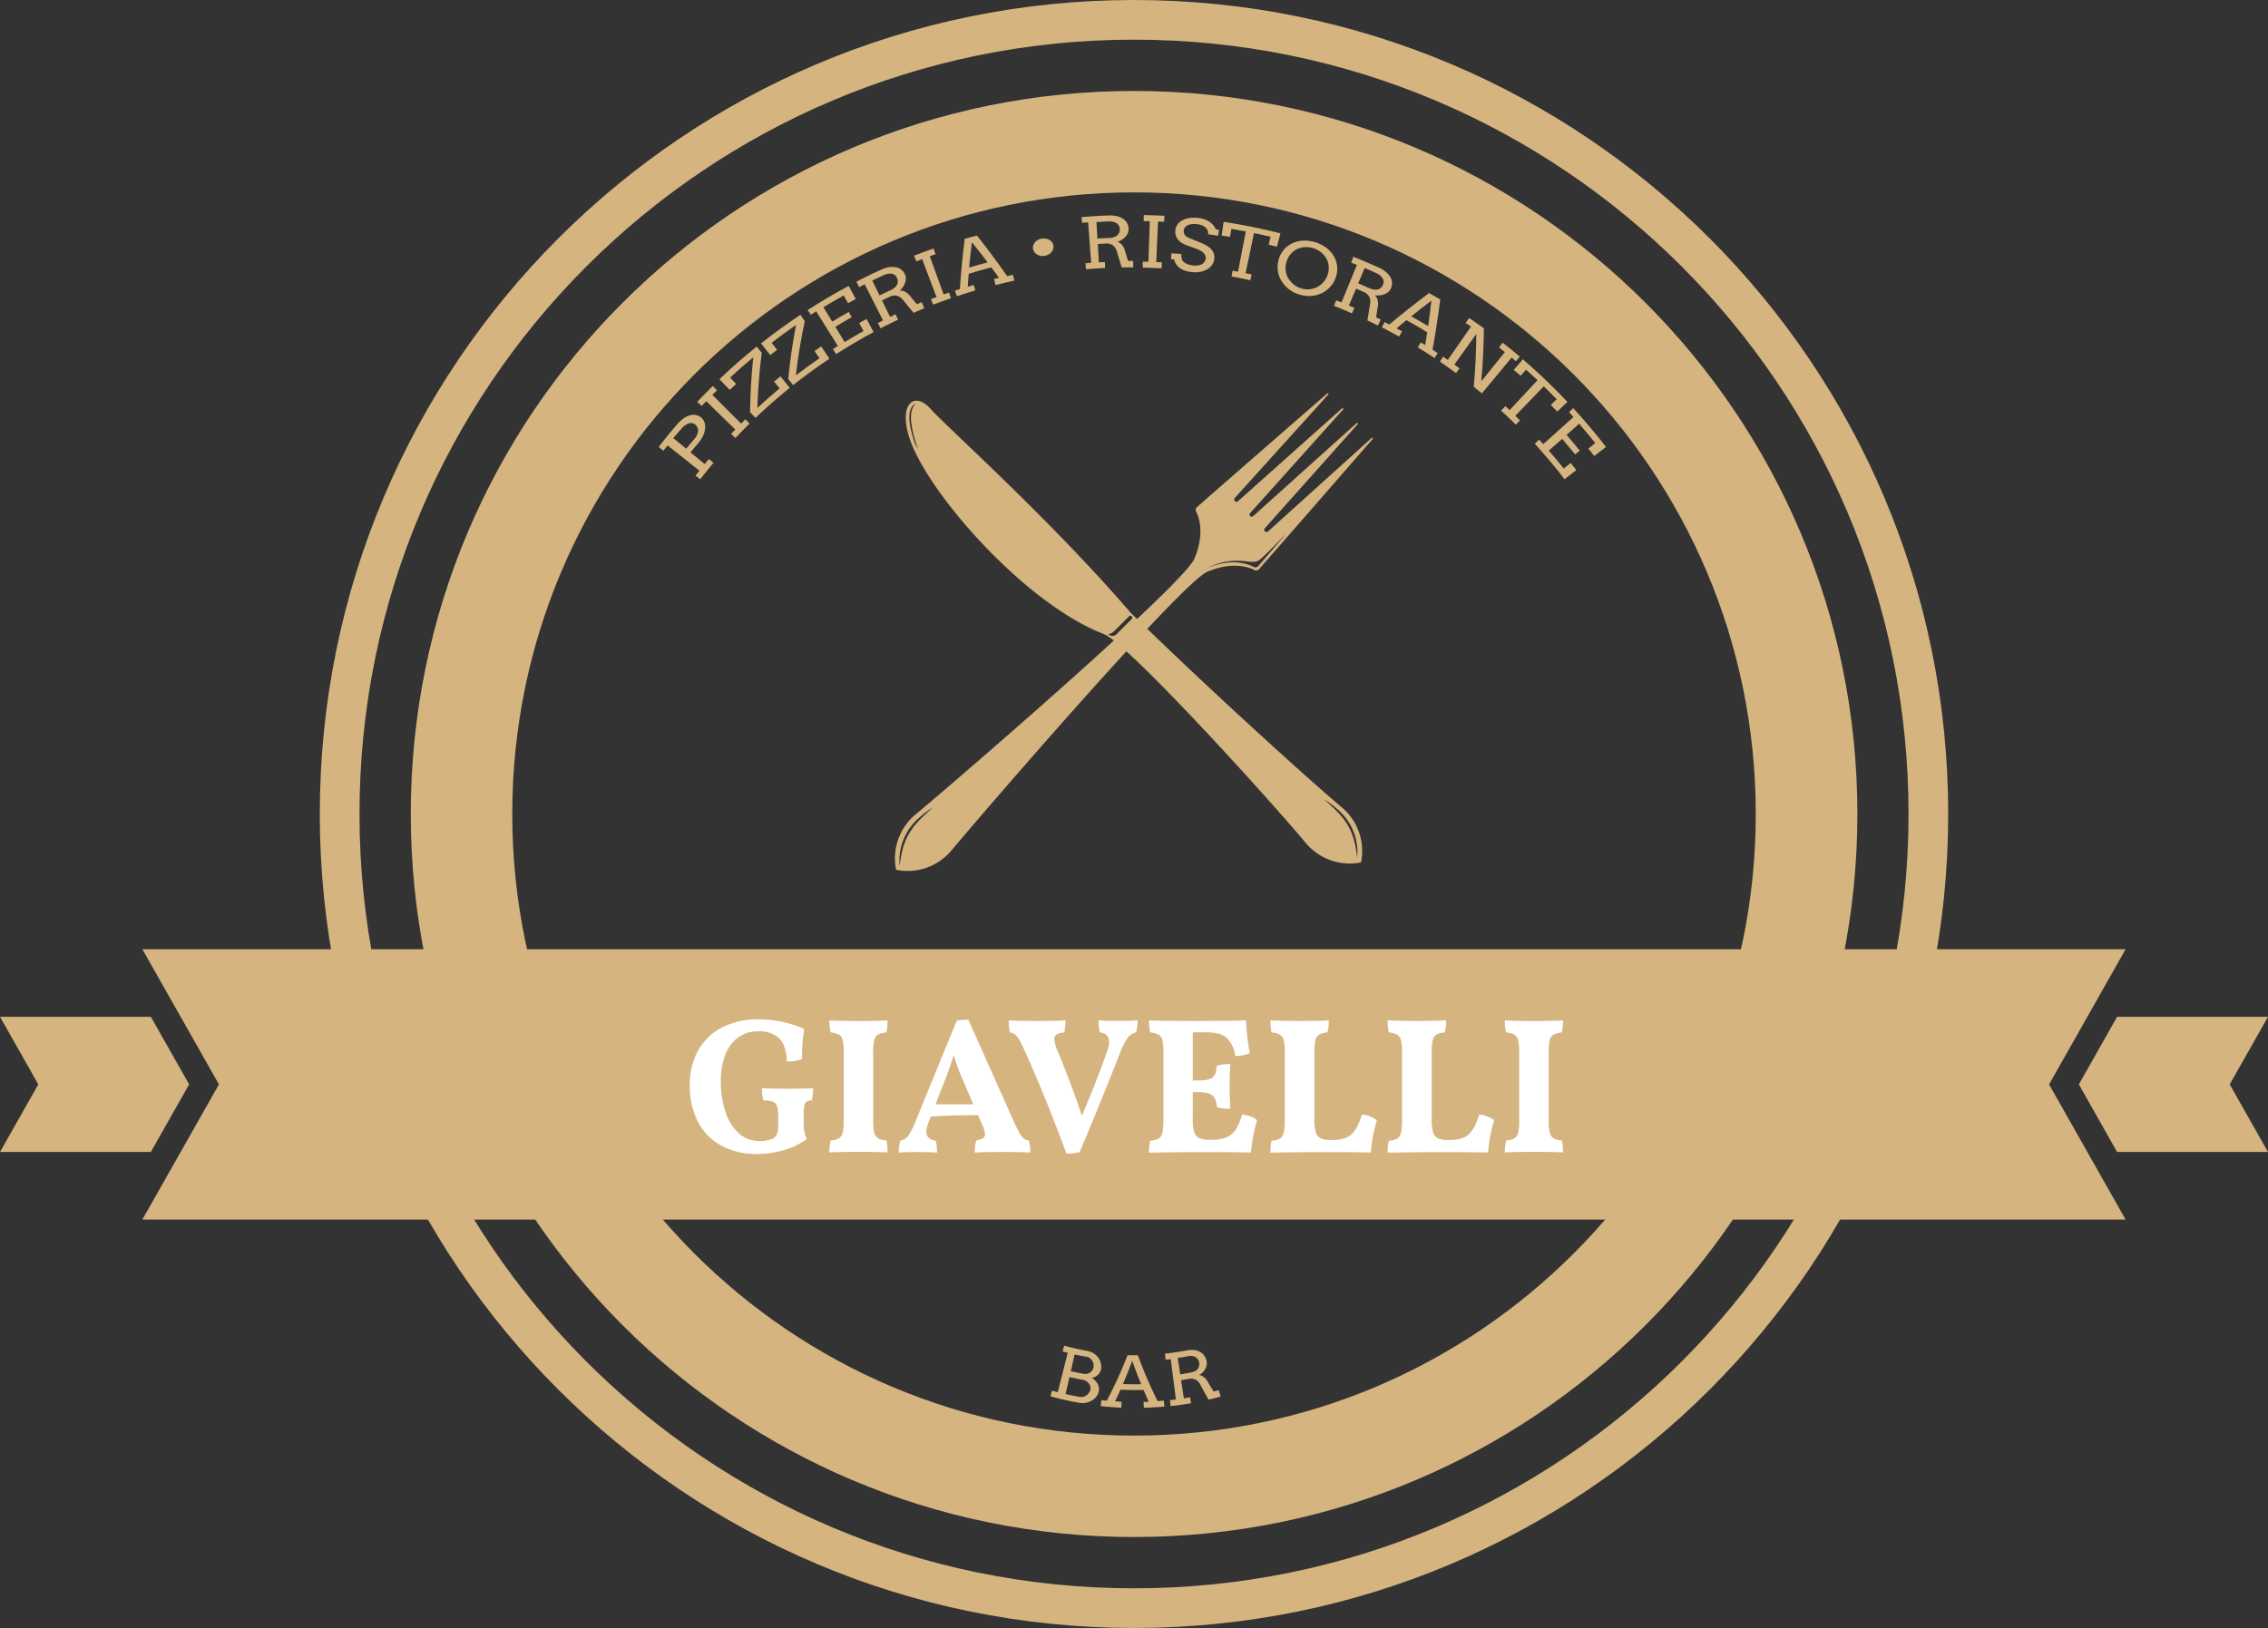 <svg id="Livello_1" data-name="Livello 1" xmlns="http://www.w3.org/2000/svg" viewBox="0 0 701.96 504"><rect x="0" y="0" width="701.96" height="504" fill="#333333" stroke="none"/><defs><style>.cls-1{fill:#d5b480;}.cls-2{fill:#fff;}</style></defs><title>giavelli-logo</title><path class="cls-1" d="M449.81,317.21c4.55-5.13,35.26-40.41,35.26-40.41l-0.11-.21-0.2-.1-32.12,29a0.69,0.69,0,0,1-1,0,0.67,0.67,0,0,1,0-1l28.8-32.27-0.09-.23-0.23-.1L448,300.78a0.68,0.68,0,0,1-.93,0,0.7,0.7,0,0,1,0-.94l28.87-32.19-0.11-.22-0.22-.11-32.27,28.81a0.69,0.69,0,0,1-1,0,0.72,0.72,0,0,1,0-1l29-32.11-0.1-.21-0.21-.1s-35.27,30.71-40.4,35.26a1.15,1.15,0,0,0-.25,1.51c1,1.9,2.55,7.13-.58,14.46-3.08,7.72-71.47,66.84-86.53,79.4a17.68,17.68,0,0,0-5.78,16.94h0a17.67,17.67,0,0,0,16.93-5.78C367,389.51,426.12,321.11,433.84,318c7.33-3.13,12.56-1.55,14.46-.58A1.15,1.15,0,0,0,449.81,317.21Zm-105,76.8a23.81,23.81,0,0,1,4.08-3s-4.83,4-6.65,6.88c-1.63,2.38-3,5.31-3.66,11.21A17.45,17.45,0,0,1,344.82,394Zm103.25-77.53c-1.9-1-6.92-2.75-14.26.38a19.94,19.94,0,0,1,11.78-2.1c1,0.11,3.2.53,4.4-.43s3.39-3.14,8.31-8.19c-4.11,4.78-7.43,8.64-8.72,10.09A1.15,1.15,0,0,1,448.08,316.48Z" transform="translate(-60.13 -141)"/><path class="cls-1" d="M475.62,391.11c-7.72-6.43-38.22-33.76-65.54-60.41-25.39-29.46-57.28-57.82-61.81-63-4.87-5.54-9.84-2.11-6.94,8,4.78,16.74,35.82,52.18,60.42,61.58,0.52,0.28.77,0.37,1.23,0.66,9.83,6.3,49.48,49.88,61.48,64.25a17.69,17.69,0,0,0,16.93,5.78h0A17.7,17.7,0,0,0,475.62,391.11ZM344.3,280.06a11.68,11.68,0,0,1-1.51-3.38c-2-6.29-1.36-9.85.79-10.68-1.64,1.48-1.69,4-1.29,6.71A38.85,38.85,0,0,0,344.3,280.06Zm61.28,57.4a1.74,1.74,0,0,1-2.42-.18,2.68,2.68,0,0,0,1.66-.74l4.76-4.74a0.59,0.59,0,1,1,.82.85Zm74.62,69.09c-0.67-5.9-2-8.83-3.65-11.21-1.82-2.85-6.65-6.88-6.65-6.88a23.67,23.67,0,0,1,4.08,3A17.46,17.46,0,0,1,480.19,406.56Z" transform="translate(-60.13 -141)"/><path class="cls-1" d="M411.11,141c-139.17,0-252,112.82-252,252s112.82,252,252,252,252-112.82,252-252S550.29,141,411.11,141Zm0,491.72C278.72,632.72,171.4,525.39,171.4,393S278.72,153.28,411.11,153.28,650.83,260.61,650.83,393,543.51,632.72,411.11,632.72Z" transform="translate(-60.13 -141)"/><path class="cls-1" d="M411.11,169.16c-123.62,0-223.84,100.22-223.84,223.84S287.49,616.84,411.11,616.84,635,516.62,635,393,534.73,169.16,411.11,169.16Zm0,416.28c-106.28,0-192.43-86.16-192.43-192.44s86.16-192.44,192.43-192.44S603.55,286.72,603.55,393,517.39,585.44,411.11,585.44Z" transform="translate(-60.13 -141)"/><polygon class="cls-1" points="690.11 335.71 701.96 314.79 655.26 314.79 643.42 335.71 655.26 356.64 701.96 356.64 690.11 335.71"/><polygon class="cls-1" points="11.85 335.71 0 314.79 46.69 314.79 58.54 335.71 46.69 356.64 0 356.64 11.85 335.71"/><polygon class="cls-1" points="634.2 335.71 646.05 314.79 657.89 293.86 352.12 293.86 349.84 293.86 44.06 293.86 67.76 335.71 44.06 377.57 349.84 377.57 352.12 377.57 657.89 377.57 646.05 356.64 634.2 335.71"/><path class="cls-2" d="M283.32,495.63a17.4,17.4,0,0,1-7.17-7.35,24.07,24.07,0,0,1-2.52-11.34,21.32,21.32,0,0,1,2.73-11,17.65,17.65,0,0,1,7.53-7,24.36,24.36,0,0,1,10.92-2.37,34.79,34.79,0,0,1,7.68.84,32.22,32.22,0,0,1,6.54,2.16,55.21,55.21,0,0,0-.66,9.3,12.22,12.22,0,0,1-4.68.72q-0.24-5.16-2.49-7.23a9,9,0,0,0-6.33-2.07,10.18,10.18,0,0,0-6.54,2.1,12.09,12.09,0,0,0-3.87,5.58,22.72,22.72,0,0,0-1.23,7.62,30.19,30.19,0,0,0,1.41,9.57,15.2,15.2,0,0,0,4.11,6.66,9.28,9.28,0,0,0,6.42,2.43,9.63,9.63,0,0,0,3.84-.6,2.91,2.91,0,0,0,1.5-1.29,7,7,0,0,0,.48-3.09v-2.46a11.78,11.78,0,0,0-.33-3.3,2.17,2.17,0,0,0-1.26-1.41,9.19,9.19,0,0,0-3-.45,13.1,13.1,0,0,1-.42-3.78q3,0.18,7.86.18,4.08,0,7.92-.12a15.3,15.3,0,0,1-.36,3.72,3.22,3.22,0,0,0-1.65.42,1.92,1.92,0,0,0-.69,1.26,16.77,16.77,0,0,0-.18,2.94v2a16.6,16.6,0,0,0,.21,3,11.47,11.47,0,0,0,.75,2.37,22.64,22.64,0,0,1-6.9,3.36,29.34,29.34,0,0,1-8.7,1.26A22.29,22.29,0,0,1,283.32,495.63Z" transform="translate(-60.13 -141)"/><path class="cls-2" d="M320.94,463a2.77,2.77,0,0,0-1.14-1.68,6.15,6.15,0,0,0-2.55-.69,12.83,12.83,0,0,1-.42-3.72q3.06,0.18,9.18.18,5.22,0,8.82-.18,0,1-.06,2a5.85,5.85,0,0,1-.36,1.74,6.67,6.67,0,0,0-2.52.66,2.62,2.62,0,0,0-1.17,1.68,14.88,14.88,0,0,0-.33,3.66V488a14.08,14.08,0,0,0,.36,3.69,2.86,2.86,0,0,0,1.2,1.74,5.76,5.76,0,0,0,2.52.63,14.46,14.46,0,0,1,.36,3.72q-3.06-.18-8.52-0.18-5.76,0-9.48.18a14.44,14.44,0,0,1,.42-3.72,5.77,5.77,0,0,0,2.52-.63,2.76,2.76,0,0,0,1.17-1.74,15.31,15.31,0,0,0,.33-3.69V466.62A14.55,14.55,0,0,0,320.94,463Z" transform="translate(-60.13 -141)"/><path class="cls-2" d="M379,497.82q-2.88-.18-8.28-0.18-6.18,0-8.88.18a12.83,12.83,0,0,1,.42-3.72,6.06,6.06,0,0,0,2.1-.75,1.47,1.47,0,0,0,.66-1.29,8.28,8.28,0,0,0-.78-2.58l-1.38-3.24q-8,0-14.64.42l-0.78,2a8.46,8.46,0,0,0-.6,2.64q0,2.46,2.88,2.82a13.64,13.64,0,0,1,.42,3.72q-2-.18-6.42-0.18-3.72,0-5.4.18a12.33,12.33,0,0,1,.48-3.72,3.67,3.67,0,0,0,2.43-1.47,23.73,23.73,0,0,0,2.37-4.77L356.25,457a12.26,12.26,0,0,1,1.71-.24q0.87-.06,1.89-0.06l13.74,30.78q1.26,2.82,2,4.14a6.2,6.2,0,0,0,1.41,1.83,3.19,3.19,0,0,0,1.56.63A13.14,13.14,0,0,1,379,497.82Zm-17.64-14.94-3.24-7.56a68.36,68.36,0,0,1-2.82-7.68q-1.2,4-2.64,7.62l-3,7.62h11.7Z" transform="translate(-60.13 -141)"/><path class="cls-2" d="M412.23,456.9a13.93,13.93,0,0,1-.48,3.72,4.45,4.45,0,0,0-2.67,1.77,22.07,22.07,0,0,0-2.37,4.77q-5,12.9-12.42,30.54a14.13,14.13,0,0,1-4.08.42q-6.72-18-12.3-30.42-1.38-3.12-2.1-4.44a6.88,6.88,0,0,0-1.38-1.89,3.42,3.42,0,0,0-1.68-.75,10.26,10.26,0,0,1-.36-3.72q2.7,0.18,8.64.18,5.76,0,8.88-.18a18.94,18.94,0,0,1-.36,3.72,6,6,0,0,0-2.4.63,1.6,1.6,0,0,0-.72,1.47,12.24,12.24,0,0,0,1.26,4.14q4.5,11,7.26,19.56,4.44-10.26,7.86-20a9.63,9.63,0,0,0,.6-2.82q0-2.58-2.88-3a12.43,12.43,0,0,1-.36-3.72q2.22,0.18,6.06.18T412.23,456.9Z" transform="translate(-60.13 -141)"/><path class="cls-2" d="M449.19,487.8a49.81,49.81,0,0,0-1.86,10q-6-.12-14.4-0.12-8.7,0-17.16.18a14.86,14.86,0,0,1,.36-3.72,6,6,0,0,0,2.55-.63,2.75,2.75,0,0,0,1.2-1.8,17.25,17.25,0,0,0,.33-3.93V466.62a14.6,14.6,0,0,0-.33-3.63,2.74,2.74,0,0,0-1.17-1.68,6.41,6.41,0,0,0-2.58-.69,13.61,13.61,0,0,1-.36-3.72q4.68,0.18,13.5.18,12.24,0,16.5-.18,0.12,2.52.45,5.4A35.26,35.26,0,0,0,447,467a10.18,10.18,0,0,1-4.56.9,9.44,9.44,0,0,0-2.46-5.4q-1.92-1.92-6.54-1.92h-4.14V475.5h1.74q3.24,0,4.41-.93t1.23-3.57a13.52,13.52,0,0,1,4.26-.6q-0.24,4-.24,6.84,0,3.3.24,7a13.37,13.37,0,0,1-4.14-.48q-0.24-2.7-1.44-3.66t-4.32-1h-1.74v8.4a13.07,13.07,0,0,0,.45,3.93,3.1,3.1,0,0,0,1.5,1.89,7,7,0,0,0,3.09.54h0.72a11.86,11.86,0,0,0,4.8-.81,6.26,6.26,0,0,0,2.82-2.46,20.14,20.14,0,0,0,1.92-4.59Q447.93,486.54,449.19,487.8Z" transform="translate(-60.13 -141)"/><path class="cls-2" d="M478.41,492.18q1.92-1.74,3.24-6.12a8.51,8.51,0,0,1,4.62,1.74,47.64,47.64,0,0,0-1.86,10q-6.12-.12-13.92-0.12-8.7,0-17.16.18a14.86,14.86,0,0,1,.36-3.72,6,6,0,0,0,2.55-.63,2.74,2.74,0,0,0,1.2-1.8,17.19,17.19,0,0,0,.33-3.93V466.62a14.61,14.61,0,0,0-.33-3.6,2.74,2.74,0,0,0-1.17-1.71,6.41,6.41,0,0,0-2.58-.69,15.77,15.77,0,0,1-.36-3.72q4.68,0.18,9,.18,5.46,0,9.06-.18a11.79,11.79,0,0,1-.42,3.72,6.67,6.67,0,0,0-2.52.66,2.63,2.63,0,0,0-1.17,1.71,15.67,15.67,0,0,0-.33,3.75v20.82a14,14,0,0,0,.42,3.93,3,3,0,0,0,1.47,1.89,7,7,0,0,0,3.09.54h0.72Q476.49,493.92,478.41,492.18Z" transform="translate(-60.13 -141)"/><path class="cls-2" d="M514.71,492.18q1.92-1.74,3.24-6.12a8.51,8.51,0,0,1,4.62,1.74,47.64,47.64,0,0,0-1.86,10q-6.12-.12-13.92-0.12-8.7,0-17.16.18a14.86,14.86,0,0,1,.36-3.72,6,6,0,0,0,2.55-.63,2.74,2.74,0,0,0,1.2-1.8,17.19,17.19,0,0,0,.33-3.93V466.62a14.61,14.61,0,0,0-.33-3.6,2.74,2.74,0,0,0-1.17-1.71,6.41,6.41,0,0,0-2.58-.69,15.77,15.77,0,0,1-.36-3.72q4.68,0.18,9,.18,5.46,0,9.06-.18a11.79,11.79,0,0,1-.42,3.72,6.67,6.67,0,0,0-2.52.66,2.63,2.63,0,0,0-1.17,1.71,15.67,15.67,0,0,0-.33,3.75v20.82a14,14,0,0,0,.42,3.93,3,3,0,0,0,1.47,1.89,7,7,0,0,0,3.09.54h0.72Q512.79,493.92,514.71,492.18Z" transform="translate(-60.13 -141)"/><path class="cls-2" d="M530,463a2.77,2.77,0,0,0-1.14-1.68,6.15,6.15,0,0,0-2.55-.69,12.83,12.83,0,0,1-.42-3.72q3.06,0.18,9.18.18,5.22,0,8.82-.18,0,1-.06,2a5.84,5.84,0,0,1-.36,1.74,6.67,6.67,0,0,0-2.52.66,2.62,2.62,0,0,0-1.17,1.68,14.88,14.88,0,0,0-.33,3.66V488a14.05,14.05,0,0,0,.36,3.69,2.86,2.86,0,0,0,1.2,1.74,5.76,5.76,0,0,0,2.52.63,14.44,14.44,0,0,1,.36,3.72q-3.06-.18-8.52-0.18-5.76,0-9.48.18a14.43,14.43,0,0,1,.42-3.72,5.77,5.77,0,0,0,2.52-.63,2.75,2.75,0,0,0,1.17-1.74,15.31,15.31,0,0,0,.33-3.69V466.62A14.55,14.55,0,0,0,530,463Z" transform="translate(-60.13 -141)"/><path class="cls-1" d="M264,279.36q2.75-3.54,5.62-6.91a11.28,11.28,0,0,1,2-1.86,6.76,6.76,0,0,1,2-1,4,4,0,0,1,1.95-.09,3.65,3.65,0,0,1,1.73.93,3.25,3.25,0,0,1,.92,1.49,4.57,4.57,0,0,1,.13,1.91,7.24,7.24,0,0,1-.66,2.15,10,10,0,0,1-1.47,2.23q-1.2,1.41-2.38,2.85l4.4,3.61,1.3-1.57,1.42,1.19q-2.09,2.49-4.1,5.09l-1.46-1.13,1.2-1.53-9.85-7.82-1.29,1.64Zm4.53-2.7,4,3.25q1.21-1.48,2.44-2.92a6.11,6.11,0,0,0,.82-1.21,3.68,3.68,0,0,0,.38-1.18,2.38,2.38,0,0,0-.11-1.1,2.25,2.25,0,0,0-.65-0.95,2.14,2.14,0,0,0-2-.52,5.38,5.38,0,0,0-2.53,1.9Q269.65,275.28,268.52,276.66Z" transform="translate(-60.13 -141)"/><path class="cls-1" d="M275.93,265.41q2.37-2.51,4.81-4.91l1.3,1.33-1.43,1.42,8.9,8.89,1.33-1.33,1.29,1.32q-2.23,2.19-4.39,4.48l-1.34-1.27,1.31-1.37-9-8.76-1.4,1.47Z" transform="translate(-60.13 -141)"/><path class="cls-1" d="M295.9,250.2q-1.1,8.62-1.36,17.08,3.38-3.13,6.89-6.05l-1.73-2.09,2-1.62,2.85,3.55q-5.45,4.4-10.6,9.31l-1.68-1.77q0.11-8.4,1-17-3.64,3-7.15,6.28l1.86,2-2,1.84-3.17-3.34q5.59-5.33,11.51-10.1Z" transform="translate(-60.13 -141)"/><path class="cls-1" d="M309.21,240.44q-1.8,8.43-2.75,16.77,3.59-2.76,7.3-5.31l-1.53-2.23,2.08-1.41,2.52,3.8q-5.74,3.83-11.23,8.17l-1.51-1.91q0.8-8.29,2.43-16.72-3.84,2.65-7.57,5.51l1.67,2.19-2.09,1.63-2.85-3.62q5.95-4.71,12.19-8.86Z" transform="translate(-60.13 -141)"/><path class="cls-1" d="M310.09,237q6.23-4,12.71-7.49l2.18,4.06-2.37,1.3-1.34-2.41q-3.17,1.76-6.28,3.66l2.71,4.45q2.54-1.55,5.13-3l0.91,1.61q-2.56,1.44-5.07,3l2.87,4.72q2.9-1.77,5.85-3.41L326.05,241l2.28-1.25,2.18,4.05q-5.9,3.17-11.59,6.83l-1-1.55,1.53-1-6.7-10.66-1.64,1Z" transform="translate(-60.13 -141)"/><path class="cls-1" d="M325.19,228.23q3.78-2,7.64-3.73a9.85,9.85,0,0,1,2.4-.77,6.12,6.12,0,0,1,2.15,0,3.94,3.94,0,0,1,1.73.76,3.82,3.82,0,0,1,1.16,1.57,3,3,0,0,1,.22,1.22,4.13,4.13,0,0,1-.25,1.31,5.42,5.42,0,0,1-.67,1.27,5.66,5.66,0,0,1-1,1.12,3,3,0,0,1,.73,0,3.35,3.35,0,0,1,.78.25,4.25,4.25,0,0,1,.77.45,4,4,0,0,1,.69.65q1.19,1.42,2.36,2.85l1.5-.62,0.8,1.88q-1.67.68-3.32,1.4-1.63-2-3.29-4a3.68,3.68,0,0,0-1.9-1.3,3.47,3.47,0,0,0-2.28.36L333.12,234l2.49,5.12,1.7-.82,0.79,1.67q-2.73,1.29-5.42,2.68l-0.85-1.64,1.6-.82L327.76,229l-1.71.88Zm4.91-.38,2.25,4.61q1.7-.82,3.41-1.61a5.48,5.48,0,0,0,1.16-.71,3.23,3.23,0,0,0,.77-0.87,2.26,2.26,0,0,0,.1-2.14,2.22,2.22,0,0,0-1.58-1.37,4.7,4.7,0,0,0-2.89.57Q331.71,227.07,330.11,227.85Z" transform="translate(-60.13 -141)"/><path class="cls-1" d="M343,220.17q3-1.17,6.07-2.24l0.62,1.75-1.79.64,4.29,11.83,1.67-.59,0.61,1.74q-2.78,1-5.54,2l-0.67-1.72L350,233l-4.46-11.77-1.78.68Z" transform="translate(-60.13 -141)"/><path class="cls-1" d="M367.8,227.37l1.5-.38q-1.16-1.62-2.35-3.22-3.54.9-7,2-0.17,2-.3,4l1.83-.56L362,230.9q-2.86.85-5.7,1.81L355.68,231l1.54-.51q0.51-7.76,1.5-15.57,1.89-.54,3.78-1,4.9,6.17,9.34,12.56l1.81-.41,0.4,1.8q-2.91.64-5.8,1.38Zm-7.71-3.55q2.84-.84,5.71-1.59-2.37-3.15-4.85-6.24Q360.45,219.9,360.08,223.81Z" transform="translate(-60.13 -141)"/><path class="cls-1" d="M379.87,218.1a2.3,2.3,0,0,1,.06-1.08,2.71,2.71,0,0,1,.53-1,3.17,3.17,0,0,1,.92-0.74,3.86,3.86,0,0,1,2.5-.39,3.26,3.26,0,0,1,1.1.42,2.68,2.68,0,0,1,.8.76,2.33,2.33,0,0,1,.39,1,2.36,2.36,0,0,1-.1,1.09,2.73,2.73,0,0,1-.54.94,3.26,3.26,0,0,1-.91.71,3.62,3.62,0,0,1-1.18.39,3.66,3.66,0,0,1-1.25,0,3.26,3.26,0,0,1-1.08-.4,2.74,2.74,0,0,1-.81-0.73A2.36,2.36,0,0,1,379.87,218.1Z" transform="translate(-60.13 -141)"/><path class="cls-1" d="M394.88,208.21q4.16-.35,8.33-0.51a9.56,9.56,0,0,1,2.47.2,6,6,0,0,1,2,.8,3.91,3.91,0,0,1,1.29,1.36,3.85,3.85,0,0,1,.47,1.9,3,3,0,0,1-.25,1.21,4.16,4.16,0,0,1-.72,1.11,5.35,5.35,0,0,1-1.09.92,5.53,5.53,0,0,1-1.37.64,3,3,0,0,1,.65.32,3.32,3.32,0,0,1,.62.52,4.26,4.26,0,0,1,.53.71,4.06,4.06,0,0,1,.38.86q0.55,1.77,1.07,3.53h1.6q0,1,0,2-1.78,0-3.56,0-0.73-2.46-1.5-4.92a3.68,3.68,0,0,0-1.24-1.92,3.38,3.38,0,0,0-2.21-.54l-2.45.13,0.34,5.68,1.85-.1,0.09,1.85q-3,.15-5.92.39l-0.16-1.84,1.75-.14-0.94-12.54-1.88.15Zm4.6,1.53,0.31,5.11q1.85-.11,3.7-0.18a5.31,5.31,0,0,0,1.32-.21,3.16,3.16,0,0,0,1-.51,2.32,2.32,0,0,0,.67-0.82,2.37,2.37,0,0,0,.23-1.12,2.23,2.23,0,0,0-.93-1.87,4.57,4.57,0,0,0-2.84-.58Q401.22,209.63,399.47,209.74Z" transform="translate(-60.13 -141)"/><path class="cls-1" d="M414.13,207.58q3.2,0.06,6.39.23l-0.1,1.86-1.88-.09L418,222.14l1.75,0.08-0.1,1.85q-2.91-.15-5.83-0.21l0-1.85,1.75,0L416,209.48l-1.88,0Z" transform="translate(-60.13 -141)"/><path class="cls-1" d="M433.72,212a3,3,0,0,0-.82-0.83,4.7,4.7,0,0,0-1.05-.51,5.38,5.38,0,0,0-1.18-.27,6.93,6.93,0,0,0-1.75,0,4,4,0,0,0-1.28.39,2.24,2.24,0,0,0-.8.68,1.78,1.78,0,0,0-.33.88,2,2,0,0,0,.2,1.17,2.33,2.33,0,0,0,.7.76,4.4,4.4,0,0,0,1,.51l1,0.41,2.48,1a12.66,12.66,0,0,1,1.93,1,5.39,5.39,0,0,1,1.33,1.13,3.6,3.6,0,0,1,.71,1.36,4.11,4.11,0,0,1,.06,1.67,3.85,3.85,0,0,1-.74,1.78,4.81,4.81,0,0,1-1.51,1.3,6.69,6.69,0,0,1-2.1.73,8.89,8.89,0,0,1-2.55.07,9.39,9.39,0,0,1-2.37-.53,5.74,5.74,0,0,1-1.61-.91,4.28,4.28,0,0,1-1-1.18,5.8,5.8,0,0,1-.55-1.3l-0.93-.07,0.13-1.84,3.12,0.24a3.56,3.56,0,0,0,.14,1.71,2.43,2.43,0,0,0,.72.89,4,4,0,0,0,1.17.61,7.07,7.07,0,0,0,1.54.33,6.18,6.18,0,0,0,1.5,0,3.59,3.59,0,0,0,1.19-.36,2.32,2.32,0,0,0,.82-0.7,2.2,2.2,0,0,0,.39-1,1.89,1.89,0,0,0-.17-1.14,2.85,2.85,0,0,0-.71-0.88,4.88,4.88,0,0,0-1-.65q-0.57-.27-1.1-0.48l-2.67-.95a9.36,9.36,0,0,1-1.6-.75,5,5,0,0,1-1.22-1,3.72,3.72,0,0,1-.74-1.29,4.19,4.19,0,0,1-.17-1.64,3.6,3.6,0,0,1,.57-1.71,4.16,4.16,0,0,1,1.42-1.32,6.6,6.6,0,0,1,2.21-.77,10.3,10.3,0,0,1,2.91-.06,8.64,8.64,0,0,1,1.94.43,6.81,6.81,0,0,1,1.55.77,5.41,5.41,0,0,1,1.16,1.05,5.32,5.32,0,0,1,.77,1.26l1,0.14-0.27,1.83-3.14-.43A2.08,2.08,0,0,0,433.72,212Z" transform="translate(-60.13 -141)"/><path class="cls-1" d="M441.63,224.79l1.67,0.31,2.42-12.44q-2.23-.43-4.47-0.81l-0.42,2.5-2.62-.42,0.65-4.25q8.85,1.35,17.57,3.55l-1.06,4.16-2.58-.63,0.59-2.47q-2.56-.61-5.13-1.14l-2.6,12.41,1.87,0.4-0.4,1.8q-2.9-.64-5.82-1.17Z" transform="translate(-60.13 -141)"/><path class="cls-1" d="M462.11,232.13A9.87,9.87,0,0,1,459,230.5a9.47,9.47,0,0,1-2.23-2.5,8,8,0,0,1-1.13-3.16,8.59,8.59,0,0,1,.2-3.36,7.93,7.93,0,0,1,1.51-3,7.79,7.79,0,0,1,2.6-2.08,9,9,0,0,1,3.42-.9,11.25,11.25,0,0,1,7.46,2.37,8.91,8.91,0,0,1,2.28,2.71,7.73,7.73,0,0,1,.9,3.2,8,8,0,0,1-.53,3.34,8.29,8.29,0,0,1-1.8,2.86,8.6,8.6,0,0,1-2.68,1.88,9.16,9.16,0,0,1-3.26.77A10,10,0,0,1,462.11,232.13Zm0.61-1.9a6.73,6.73,0,0,0,2.68.32,6.43,6.43,0,0,0,4.31-2.18A6.69,6.69,0,0,0,471,226.2a6.49,6.49,0,0,0,.38-2.6,5.76,5.76,0,0,0-.69-2.47,6.53,6.53,0,0,0-1.67-2,7.26,7.26,0,0,0-2.36-1.26,7.14,7.14,0,0,0-2.88-.34,6.39,6.39,0,0,0-2.48.74,6,6,0,0,0-1.88,1.61,6.46,6.46,0,0,0-1.12,2.25,6.68,6.68,0,0,0-.23,2.72,5.9,5.9,0,0,0,.76,2.25,7.64,7.64,0,0,0,1.53,1.81A6.41,6.41,0,0,0,462.72,230.22Z" transform="translate(-60.13 -141)"/><path class="cls-1" d="M479,220.51q3.93,1.55,7.8,3.29a9.85,9.85,0,0,1,2.16,1.3,6.14,6.14,0,0,1,1.44,1.6,3.93,3.93,0,0,1,.57,1.81,3.79,3.79,0,0,1-.42,1.91,2.94,2.94,0,0,1-.77,1,4.18,4.18,0,0,1-1.15.67,5.46,5.46,0,0,1-1.4.33,5.69,5.69,0,0,1-1.53,0,3,3,0,0,1,.44.58,3.36,3.36,0,0,1,.33.75,4.23,4.23,0,0,1,.16.88,4,4,0,0,1,0,.94q-0.29,1.83-.6,3.65l1.46,0.72-0.89,1.84q-1.62-.81-3.26-1.59,0.44-2.53.84-5.08a3.67,3.67,0,0,0-.27-2.28,3.46,3.46,0,0,0-1.77-1.48l-2.29-1-2.23,5.24,1.73,0.74L478.56,238q-2.76-1.21-5.55-2.31l0.68-1.72,1.65,0.66L480.1,223l-1.77-.71ZM482.5,224l-2,4.72q1.73,0.73,3.45,1.5a5.51,5.51,0,0,0,1.3.41,3.24,3.24,0,0,0,1.17,0,2.26,2.26,0,0,0,1.68-1.32,2.21,2.21,0,0,0,0-2.09,4.7,4.7,0,0,0-2.33-1.81Q484.13,224.64,482.5,224Z" transform="translate(-60.13 -141)"/><path class="cls-1" d="M499.87,247l1.35,0.83q0.34-2,.65-3.95-3.19-2-6.44-3.76-1.55,1.25-3.07,2.53l1.71,0.94-0.9,1.61q-2.65-1.48-5.35-2.86l0.84-1.65,1.46,0.76q6-5,12.32-9.73,1.74,1,3.46,2-1,7.84-2.39,15.53l1.6,1.05-1,1.54q-2.56-1.7-5.16-3.29Zm-2.94-8.07q2.63,1.47,5.22,3,0.58-3.91,1-7.86Q500,236.47,496.93,238.92Z" transform="translate(-60.13 -141)"/><path class="cls-1" d="M525.22,247.08q2.68,2.11,5.29,4.33l-1.2,1.42L528,251.68l-9.22,11.11q-1.25-1-2.51-2.05,0.73-8.07.79-16.36l-6.79,9.48,1.6,1.16-1.09,1.49q-2.49-1.83-5-3.56l1-1.53,1.46,1,7.18-10.34L513.76,241l1.06-1.56q2.31,1.57,4.58,3.22-0.07,8.22-.8,16.24l0.4-.34L525.9,250l-1.82-1.46Z" transform="translate(-60.13 -141)"/><path class="cls-1" d="M526.05,266.74l1.32,1.23L536,258.7q-1.76-1.65-3.55-3.25l-1.68,1.9-2.11-1.85,2.8-3.26a185.8,185.8,0,0,1,13.78,13.18l-3.12,3q-1-1-2-2.06l1.81-1.77q-2-2-4-4l-8.79,9.14,1.45,1.42-1.3,1.32q-2.25-2.23-4.57-4.36Z" transform="translate(-60.13 -141)"/><path class="cls-1" d="M547.06,267.36q5.26,5.73,10.13,12l-3.64,2.82q-0.9-1.16-1.81-2.29l2.15-1.72q-2.44-3-5-6L545,275.65q2.07,2.38,4.08,4.85l-1.43,1.17q-2-2.45-4-4.8l-4.16,3.63q2.36,2.71,4.63,5.55l2.15-1.72q0.87,1.09,1.74,2.2l-3.63,2.82q-4.44-5.73-9.24-11l1.36-1.25,1.28,1.41,9.35-8.42-1.37-1.51Z" transform="translate(-60.13 -141)"/><path class="cls-1" d="M385.72,571.53l1.79,0.47,3.09-12.19L389,559.4l0.5-1.81q3.59,1,7.25,1.66a5.12,5.12,0,0,1,1.8.68,5.23,5.23,0,0,1,1.38,1.22,4.91,4.91,0,0,1,.85,1.63,4.58,4.58,0,0,1,.16,1.9,3.09,3.09,0,0,1-.86,1.81,4.18,4.18,0,0,1-2,1.11,6.29,6.29,0,0,1,1,.79,4.67,4.67,0,0,1,.71.91,3.81,3.81,0,0,1,.41,1,2.83,2.83,0,0,1,.07,1,4.18,4.18,0,0,1-.66,1.84,4.62,4.62,0,0,1-1.39,1.37,5.49,5.49,0,0,1-1.94.76,6.15,6.15,0,0,1-2.27,0q-4.42-.79-8.78-2Zm7-11.21-1.17,5.19q2,0.45,4,.81a2.66,2.66,0,0,0,2-.43,2.58,2.58,0,0,0,.68-0.7,2.19,2.19,0,0,0,.34-0.89,2.79,2.79,0,0,0,0-1.06,3.21,3.21,0,0,0-.41-1,3,3,0,0,0-.7-0.77,2.11,2.11,0,0,0-.93-0.41Q394.59,560.74,392.72,560.32Zm-1.59,7-1.19,5.26q2.2,0.5,4.42.89a2.47,2.47,0,0,0,1.16-.06,3.12,3.12,0,0,0,1-.52,3,3,0,0,0,.75-0.84,2.76,2.76,0,0,0,.37-1,2,2,0,0,0-.08-0.94,2.8,2.8,0,0,0-.47-0.86,3,3,0,0,0-.77-0.68,2.9,2.9,0,0,0-1-.38Q393.22,567.8,391.14,567.33Z" transform="translate(-60.13 -141)"/><path class="cls-1" d="M414.08,575l1.6-.05q-0.84-1.81-1.62-3.64-3.57.09-7.13-.08-0.81,1.81-1.67,3.61l2,0.11-0.08,1.85q-3.18-.14-6.36-0.49l0.2-1.84,1.67,0.17a134.69,134.69,0,0,0,6.42-14.07q1.6,0,3.2,0a135,135,0,0,0,6.11,14.2l1.93-.15,0.16,1.84q-3.18.28-6.36,0.37Zm-6.38-5.53q2.81,0.12,5.62.07-1.48-3.61-2.75-7.27Q409.25,565.87,407.7,569.45Z" transform="translate(-60.13 -141)"/><path class="cls-1" d="M420.69,560.07q3.41-.37,6.78-1a7.6,7.6,0,0,1,2.05-.13,5.08,5.08,0,0,1,1.77.45,4,4,0,0,1,1.39,1.08,4.44,4.44,0,0,1,.86,1.74,3.21,3.21,0,0,1,.07,1.23,4,4,0,0,1-.38,1.24,4.73,4.73,0,0,1-1.92,2,3,3,0,0,1,.67.2,3.51,3.51,0,0,1,.68.39,4.61,4.61,0,0,1,.65.59,4.23,4.23,0,0,1,.55.76q0.92,1.6,1.88,3.18l1.62-.43,0.56,2q-1.86.51-3.73,0.94-1.28-2.24-2.49-4.52a3.9,3.9,0,0,0-1.54-1.68,3.32,3.32,0,0,0-2.17-.22q-1.15.21-2.31,0.39l0.87,5.63,1.91-.32,0.32,1.82q-3.15.55-6.32,0.9l-0.2-1.84,1.82-.22-1.6-12.48-1.59.19Zm3.95,1.35,0.78,5.06q1.69-.26,3.38-0.59a4.26,4.26,0,0,0,1.18-.4,2.69,2.69,0,0,0,.84-0.67,2.22,2.22,0,0,0,.44-0.92,2.56,2.56,0,0,0,0-1.13,2.43,2.43,0,0,0-1.17-1.68,3.72,3.72,0,0,0-2.5-.18Q426.11,561.2,424.64,561.42Z" transform="translate(-60.13 -141)"/></svg>